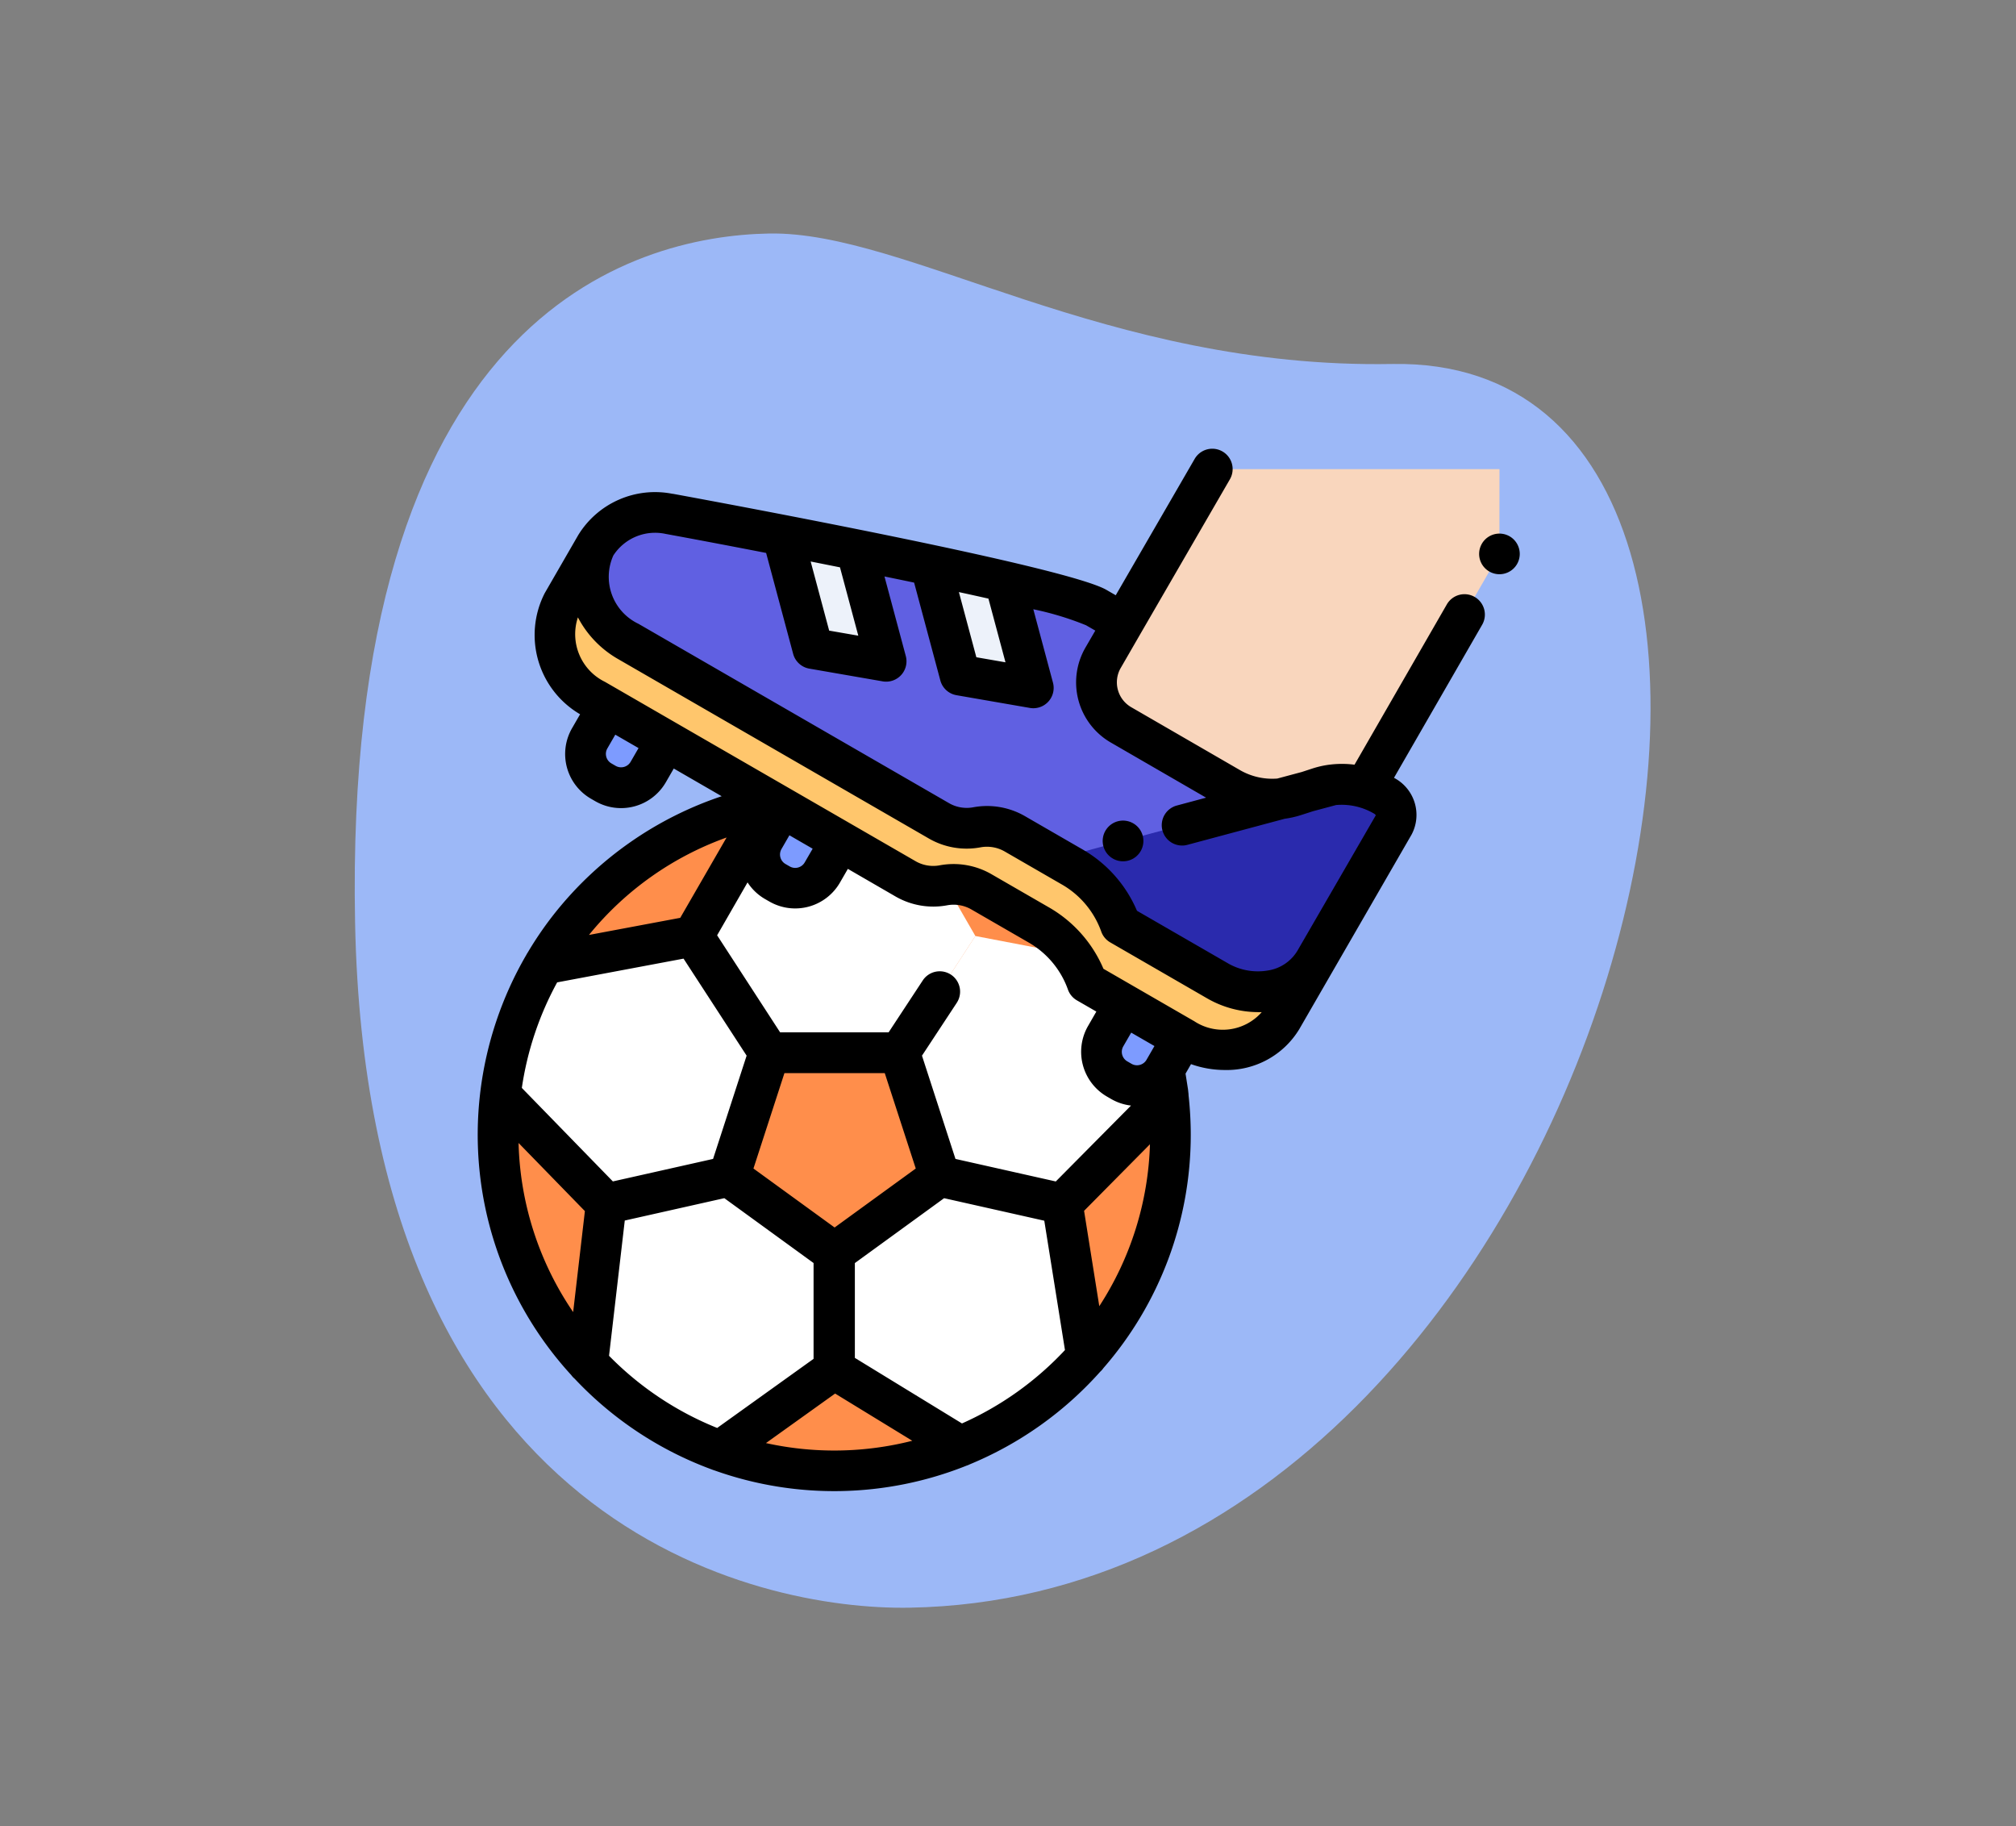 <svg xmlns="http://www.w3.org/2000/svg" xmlns:xlink="http://www.w3.org/1999/xlink" width="106" height="96" viewBox="0 0 106 96"><rect x="0" y="0" width="106" height="96" fill="#808080" stroke="none"/><defs><clipPath id="b"><rect width="106" height="96"/></clipPath></defs><g id="a" clip-path="url(#b)"><g transform="translate(-79 -80)"><path d="M152.2,99.135c-15.039.268-25.515-6.99-32.761-6.859S97.046,96.657,97.67,128.505s21.191,36.153,29.163,36.012C164.159,163.85,178.834,98.66,152.2,99.135Z" fill="#9cb8f7"/><path d="M157.838,109.12,150.762,121.4l-.74.977a2.6,2.6,0,0,1-3.373.677l-8.475-4.922a2.6,2.6,0,0,1-1.057-3.323l.938-2.054,4.687-8.093h15.1Z" fill="#f9d6bd"/><circle cx="17.676" cy="17.676" r="17.676" transform="translate(105.19 121.97)" fill="#ff8e4b"/><path d="M129.5,156.033l-6.617-4.049v-6.132l5.525-4.014,6.447,1.448,1.285,8.029Z" fill="#fff"/><path d="M140.429,137.663l-5.574,5.623-6.447-1.448-2.11-6.5,3.985-6.132,7.839,1.5Z" fill="#fff"/><path d="M116.861,156.275l5.986-4.29v-6.132l-5.525-4.014-6.447,1.448-.974,8.373Z" fill="#fff"/><path d="M105.311,137.573l5.564,5.714,6.447-1.448,2.11-6.5-3.985-6.132-7.819,1.469Z" fill="#fff"/><path d="M119.432,122.3l-3.984,6.907,3.985,6.132H126.3l3.985-6.132L126.3,122.3Z" fill="#fff"/><path d="M148.15,130.515l-1.761,3.051a3.735,3.735,0,0,1-5.157,1.03l-5.074-2.93h0a5.7,5.7,0,0,0-2.565-3.057l-2.96-1.708a2.934,2.934,0,0,0-2.026-.358h0a2.922,2.922,0,0,1-2.016-.356l-16.309-9.416a3.789,3.789,0,0,1-1.712-5.055l1.761-3.051Z" fill="#ffc66c"/><path d="M143.648,121.4a4.3,4.3,0,0,0,3.45.419l1.242-.406a4.289,4.289,0,0,1,3.438.418h0a1.134,1.134,0,0,1,.512,1.511l-4.14,7.17a3.733,3.733,0,0,1-5.156,1.03l-5.074-2.929h0a5.7,5.7,0,0,0-2.566-3.057L132.4,123.85a2.935,2.935,0,0,0-2.027-.357h0a2.922,2.922,0,0,1-2.016-.356l-16.309-9.416a3.791,3.791,0,0,1-1.712-5.056h0a3.676,3.676,0,0,1,3.855-1.651s20.422,3.751,22.456,4.926l1.414.816L137,114.585a2.579,2.579,0,0,0,.943,3.522Z" fill="#6060e2"/><path d="M127.986,109.915l1.494,5.574,3.856.669-1.488-5.552Z" fill="#edf2fa"/><path d="M146.355,121.983a3.9,3.9,0,0,0,.743-.161l.653-.213,1.3-.35a4.395,4.395,0,0,1,2.722.575,1.134,1.134,0,0,1,.512,1.511l-4.14,7.17a3.733,3.733,0,0,1-5.156,1.03l-5.074-2.929h0a5.7,5.7,0,0,0-2.566-3.057l-.7-.4v-.037Z" fill="#2a2aad"/><path d="M120.286,108.665l1.454,5.428,3.856.669-1.466-5.473Z" fill="#edf2fa"/><path d="M137.737,136.723l.223.129a1.647,1.647,0,0,0,2.25-.6l.952-1.649-3.076-1.776-.952,1.649A1.648,1.648,0,0,0,137.737,136.723Z" fill="#7d9bff"/><path d="M119.766,126.347l.223.129a1.646,1.646,0,0,0,2.249-.6l.952-1.649-3.075-1.776-.952,1.65A1.646,1.646,0,0,0,119.766,126.347Z" fill="#7d9bff"/><path d="M110.611,121.062l.223.128a1.647,1.647,0,0,0,2.25-.6l.952-1.649-3.076-1.776-.952,1.649A1.647,1.647,0,0,0,110.611,121.062Z" fill="#7d9bff"/><path d="M138.049,123.139a1.07,1.07,0,1,0,.756.313A1.078,1.078,0,0,0,138.049,123.139Z"/><path d="M156.535,111.38a1.07,1.07,0,0,0-1.461.393L150.22,120.2a5.206,5.206,0,0,0-1.32,0h-.006a5,5,0,0,0-.886.2l-.562.184-1.288.345a3.4,3.4,0,0,1-1.975-.452l-5.705-3.3a1.51,1.51,0,0,1-.552-2.06l1.055-1.827h0l4.686-8.093a1.07,1.07,0,0,0-1.852-1.073l-4.15,7.169-.488-.282c-2.089-1.206-19.357-4.42-22.8-5.052l-.022,0a4.737,4.737,0,0,0-4.953,2.173l-1.761,3.051a4.828,4.828,0,0,0,1.86,6.367l-.421.729a2.715,2.715,0,0,0,.994,3.711l.223.129a2.719,2.719,0,0,0,3.712-.994l.417-.723,2.52,1.456a18.857,18.857,0,0,0-8.725,6.084,18.546,18.546,0,0,0-1.47,2.127,1.266,1.266,0,0,0-.076.128,18.847,18.847,0,0,0-2.42,7.2c-.005.034-.009.068-.012.1a18.683,18.683,0,0,0,4.791,14.788,1.08,1.08,0,0,0,.181.195,18.806,18.806,0,0,0,7.223,4.775,1.123,1.123,0,0,0,.134.047,18.745,18.745,0,0,0,13.253-.254,1.038,1.038,0,0,0,.162-.066,18.829,18.829,0,0,0,6.859-4.868,1.046,1.046,0,0,0,.171-.193,18.665,18.665,0,0,0,4.592-12.277,19.082,19.082,0,0,0-.116-2.072l0-.045c-.01-.091-.019-.181-.03-.271l-.005-.031-.123-.783.288-.5a5.307,5.307,0,0,0,1.766.308,4.459,4.459,0,0,0,3.93-2.153l1.761-3.051,4.139-7.17a2.2,2.2,0,0,0-.9-2.973l-.024-.013,4.639-8.052A1.071,1.071,0,0,0,156.535,111.38Zm-24.667,3.438-1.532-.266-.918-3.426c.539.117,1.058.232,1.553.343Zm-7.739-1.4-1.532-.266-.973-3.634,1.542.307Zm-11.972,6.632a.578.578,0,0,1-.788.211l-.223-.129h0a.576.576,0,0,1-.211-.788l.417-.722,1.222.705Zm13.9,7.061a3.972,3.972,0,0,0,2.76.478,1.877,1.877,0,0,1,1.282.235l2.96,1.709a4.654,4.654,0,0,1,2.087,2.473,1.066,1.066,0,0,0,.478.584l1.021.589-.436.757a2.72,2.72,0,0,0,.994,3.711h0l.223.129a2.71,2.71,0,0,0,1.042.344l-3.955,3.99-5.275-1.185-.561-1.728-1.2-3.7,1.828-2.777a1.07,1.07,0,0,0-1.788-1.177l-1.793,2.726h-5.707l-3.311-5.1,1.6-2.781a2.7,2.7,0,0,0,.923.877l.223.128a2.717,2.717,0,0,0,3.711-.994l.417-.722ZM136.8,148.667l-.8-5.013,3.464-3.5A16.509,16.509,0,0,1,136.8,148.667Zm-30.534-8.58,3.487,3.581-.617,5.308A16.5,16.5,0,0,1,106.266,140.087Zm2.029-8.443,6.646-1.248,3.316,5.1-1.764,5.429-4.332.973-.937.21-4.786-4.915A16.564,16.564,0,0,1,108.295,131.644Zm17.225,4.77,1.63,5.016-2.134,1.55-2.133,1.55-4.267-3.1,1.629-5.016Zm12.541-1.406.417-.722,1.222.705-.417.723a.578.578,0,0,1-.788.211l-.223-.129A.578.578,0,0,1,138.061,135.008Zm-16.75-9.67a.577.577,0,0,1-.787.211l-.223-.128h0a.577.577,0,0,1-.211-.787l.417-.723.745.431.477.275Zm-4.108-1.309-2.436,4.222-4.8.9A16.5,16.5,0,0,1,117.2,124.029Zm-6.18,27.245.827-7.11,4.991-1.121.244-.054,4.692,3.409v5.037l-5.068,3.633A16.664,16.664,0,0,1,111.023,151.274Zm8.255,4.586,3.632-2.6,4.057,2.482a16.653,16.653,0,0,1-7.689.122Zm10.3-1.03-5.63-3.445V146.4l3.454-2.51,1.238-.9.338.075,4.93,1.108,1.087,6.8A16.678,16.678,0,0,1,129.583,154.83Zm12.185-21.161-4.744-2.739a6.781,6.781,0,0,0-2.9-3.248l-2.959-1.708a3.988,3.988,0,0,0-2.772-.48,1.854,1.854,0,0,1-1.271-.234l-3.4-1.963h0l-1.056-.61-8.1-4.675h0l-3.075-1.776h0l-.678-.391a2.791,2.791,0,0,1-1.422-3.39,5.423,5.423,0,0,0,2.113,2.192l16.309,9.416a3.97,3.97,0,0,0,2.761.479,1.873,1.873,0,0,1,1.282.235l2.959,1.708a4.662,4.662,0,0,1,2.088,2.474,1.068,1.068,0,0,0,.478.583l5.074,2.93a5.392,5.392,0,0,0,2.692.736c.066,0,.133,0,.2,0A2.729,2.729,0,0,1,141.768,133.669Zm5.455-3.689a2.194,2.194,0,0,1-1.511,1.032,3.144,3.144,0,0,1-2.183-.394l-4.743-2.738a6.774,6.774,0,0,0-2.9-3.248l-2.959-1.709a3.992,3.992,0,0,0-2.771-.48,1.86,1.86,0,0,1-1.272-.233l-16.309-9.416a2.733,2.733,0,0,1-1.32-3.594A2.615,2.615,0,0,1,114,108.068c1.6.293,3.4.634,5.282,1l1.421,5.305a1.071,1.071,0,0,0,.851.777l3.855.669a1.028,1.028,0,0,0,.183.016,1.07,1.07,0,0,0,1.034-1.347l-1.121-4.183c.527.108,1.048.216,1.559.323l1.378,5.142a1.068,1.068,0,0,0,.85.777l3.856.669a1.029,1.029,0,0,0,.183.016,1.069,1.069,0,0,0,1.033-1.347l-1.033-3.856a15.8,15.8,0,0,1,2.772.841l.487.281-.522.9a3.653,3.653,0,0,0,1.335,4.983l5.013,2.9-1.532.411a1.07,1.07,0,1,0,.554,2.067l5.113-1.37a4.946,4.946,0,0,0,.875-.2l.625-.2,1.2-.321a3.356,3.356,0,0,1,1.988.447.242.242,0,0,1,.1.092Z"/><path d="M158.594,108.363a1.068,1.068,0,1,0,.314.756A1.078,1.078,0,0,0,158.594,108.363Z"/></g></g></svg>